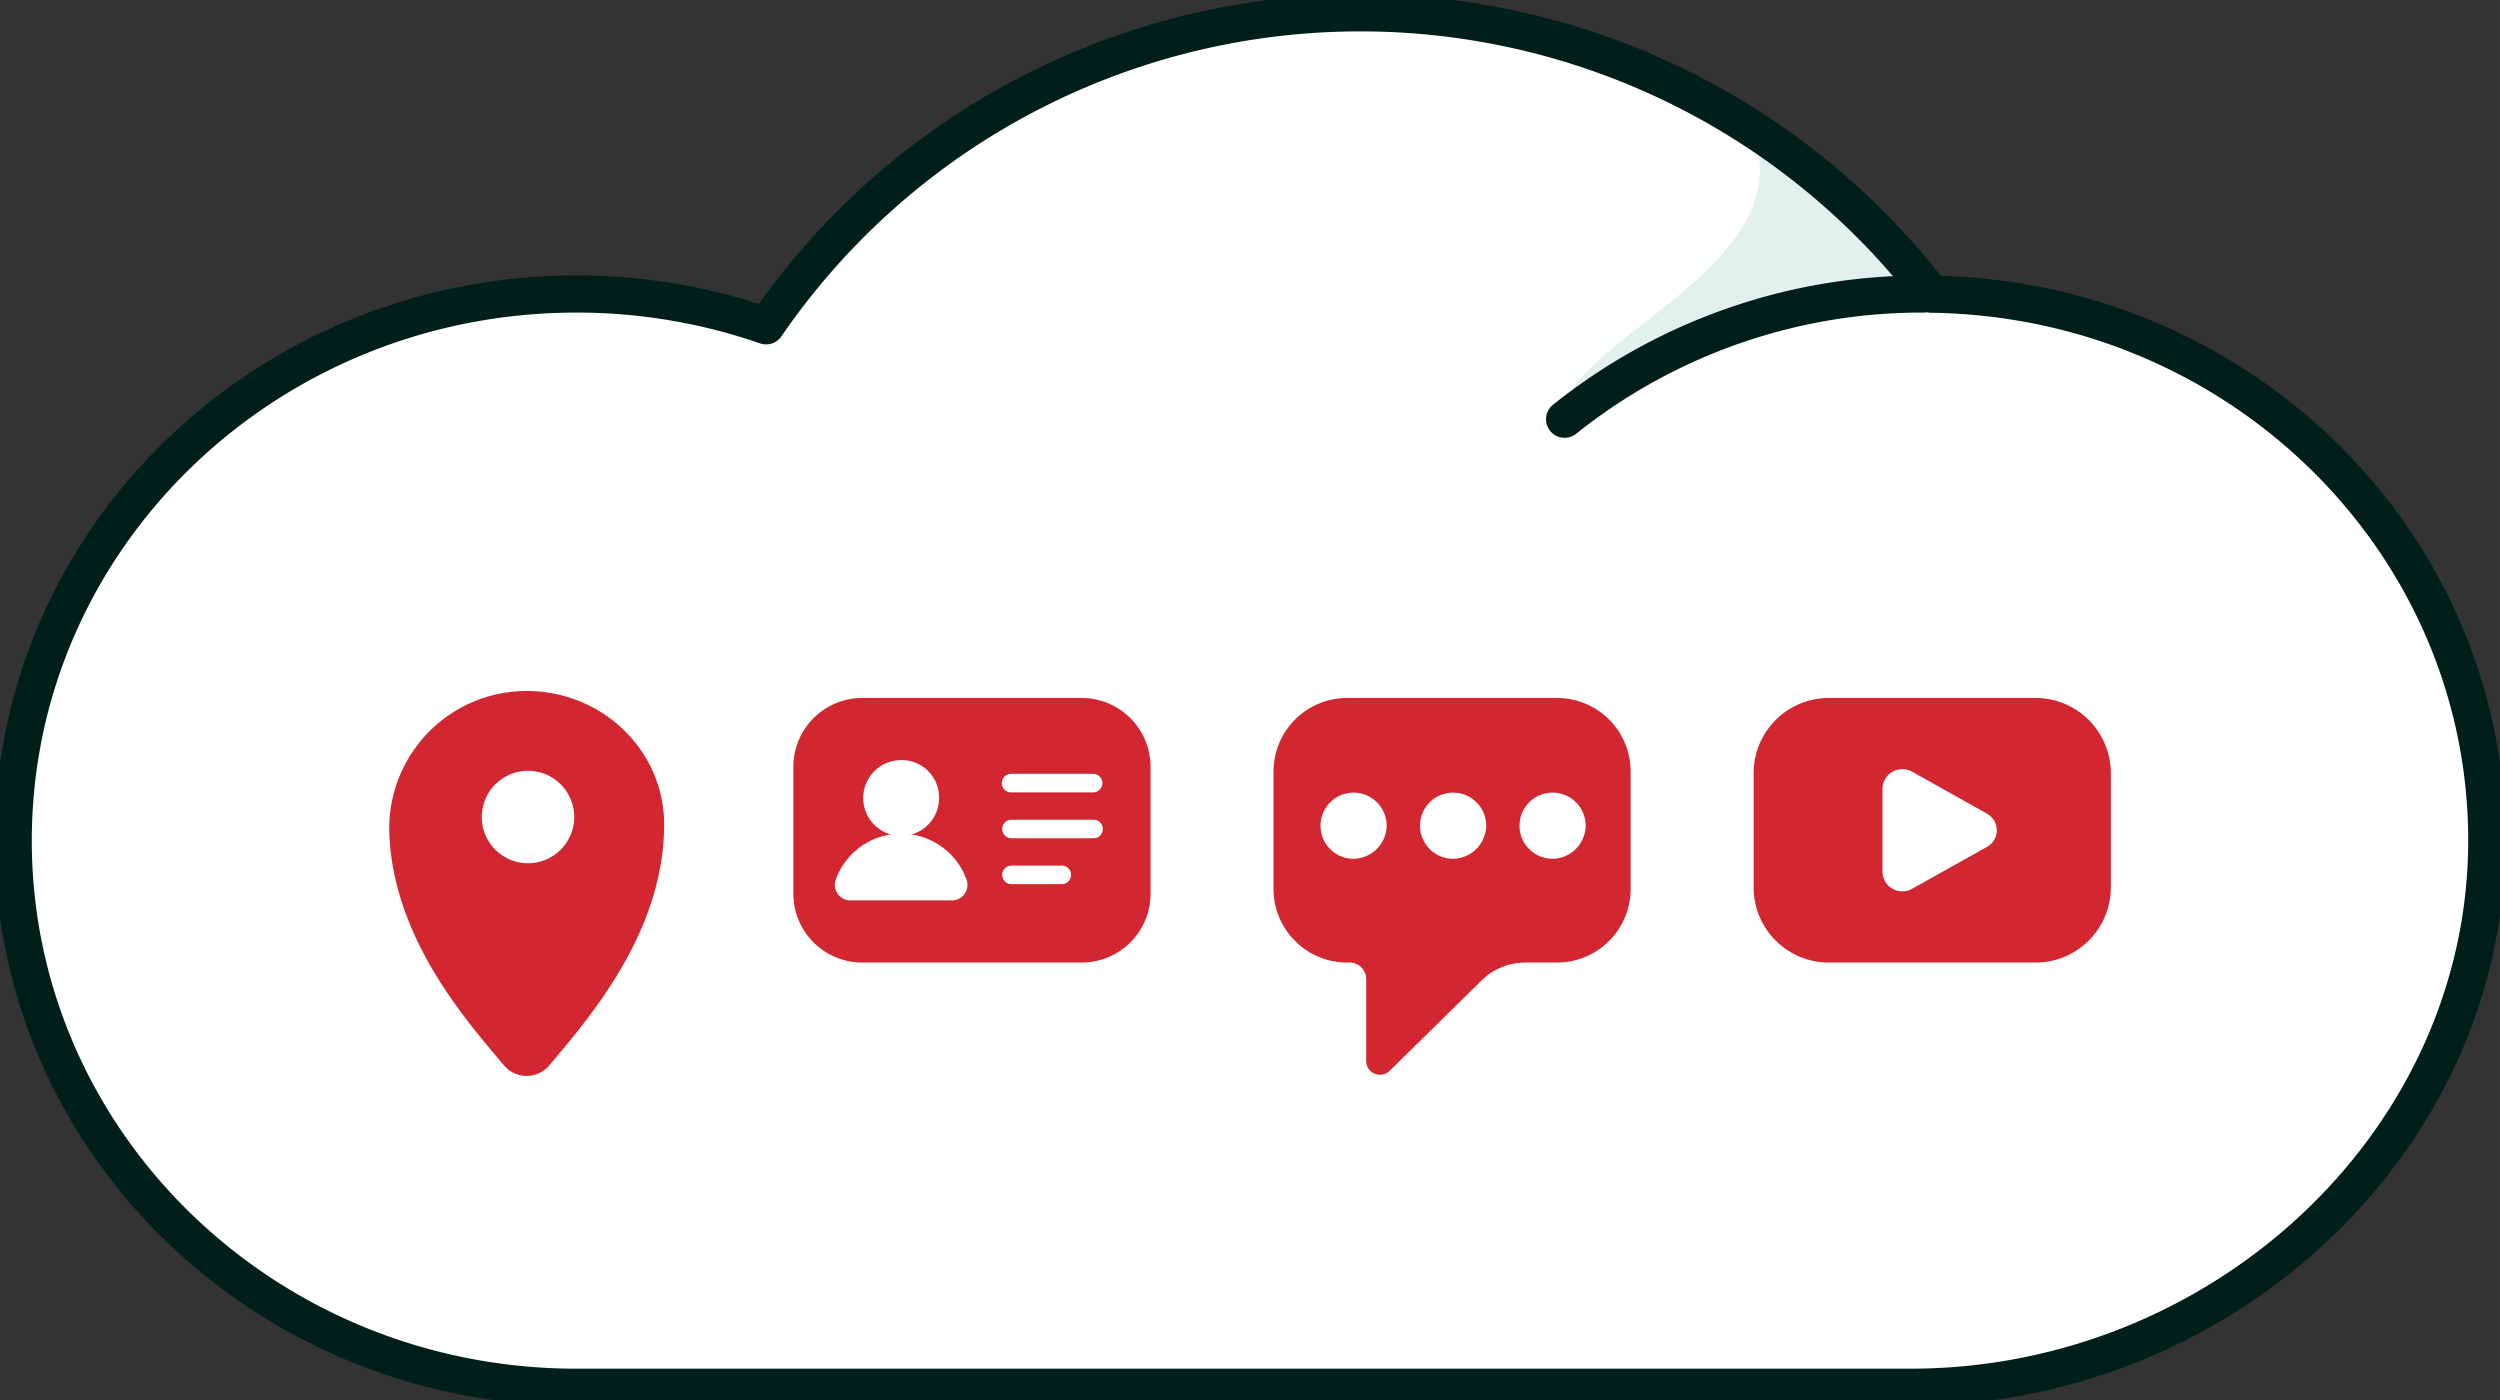 <svg id="Group_97" data-name="Group 97" xmlns="http://www.w3.org/2000/svg" xmlns:xlink="http://www.w3.org/1999/xlink" width="404.016" height="226.261" viewBox="0 0 404.016 226.261">
  <rect x="0" y="0" width="404.016" height="226.261" fill="#333333" stroke="none"/>
  <defs>
    <clipPath id="clip-path">
      <rect id="Rectangle_9" data-name="Rectangle 9" width="404.016" height="226.261" fill="none"/>
    </clipPath>
  </defs>
  <g id="Group_19" data-name="Group 19" clip-path="url(#clip-path)">
    <path id="Path_39" data-name="Path 39" d="M311.314,46.726a.1.1,0,0,1-.077-.038A116.442,116.442,0,0,0,122.92,51.834a93.341,93.341,0,0,0-30.631-5.141c-50.279,0-91.038,39.55-91.038,88.336s40.758,88.336,91.038,88.336H307.827c50.835,0,93.913-40.359,93.155-89.678-.733-47.727-40.48-86.26-89.669-86.961" transform="translate(0.887 0.823)" fill="#fff"/>
    <path id="Path_40" data-name="Path 40" d="M147.982,58.762c-2.083-11.651,37.369-23.718,30.824-45.1,13.968,7.678,15.718,8.57,28.454,24.856-20.556-5.592-59.277,20.244-59.277,20.244" transform="translate(104.866 8.993)" fill="#e2f0ee"/>
    <path id="Path_41" data-name="Path 41" d="M311.314,46.726a.1.1,0,0,1-.077-.038A116.442,116.442,0,0,0,122.92,51.834a93.341,93.341,0,0,0-30.631-5.141c-50.279,0-91.038,39.55-91.038,88.336s40.758,88.336,91.038,88.336H307.827c50.835,0,93.913-40.359,93.155-89.678C400.25,85.961,360.5,47.428,311.314,46.726Z" transform="translate(0.887 0.823)" fill="none" stroke="#001f19" stroke-linecap="round" stroke-linejoin="round" stroke-width="6"/>
    <path id="Path_42" data-name="Path 42" d="M147.949,48.893a92.361,92.361,0,0,1,57.994-20.239" transform="translate(104.899 18.862)" fill="none" stroke="#001f19" stroke-linecap="round" stroke-linejoin="round" stroke-width="6"/>
    <path id="Path_43" data-name="Path 43" d="M59.007,67.341A22.209,22.209,0,0,0,36.813,90.076c.53,17.1,12.411,30.487,18.57,37.8a4.786,4.786,0,0,0,7.274-.013c6.3-7.489,18.577-21.453,18.577-38.966,0-11.91-9.952-21.564-22.228-21.559" transform="translate(26.094 44.329)" fill="#d22630"/>
    <path id="Path_44" data-name="Path 44" d="M54.741,89.867a7.469,7.469,0,1,1,5.722-5.552,7.5,7.5,0,0,1-5.722,5.552" transform="translate(32.127 49.479)" fill="#fff"/>
    <path id="Path_45" data-name="Path 45" d="M166.065,68.021h-33.56a11.907,11.907,0,0,0-12.081,11.722V99.054a11.906,11.906,0,0,0,12.081,11.722h.164a2.694,2.694,0,0,1,2.734,2.652v13.321a2.233,2.233,0,0,0,3.806,1.514l14.86-14.609a10.12,10.12,0,0,1,7.091-2.877h4.9a11.906,11.906,0,0,0,12.081-11.722V79.743a11.907,11.907,0,0,0-12.081-11.722" transform="translate(85.383 44.776)" fill="#d22630"/>
    <path id="Path_46" data-name="Path 46" d="M130.186,87.934a5.346,5.346,0,1,1,5.508-5.345,5.428,5.428,0,0,1-5.508,5.345" transform="translate(88.4 50.849)" fill="#fff"/>
    <path id="Path_47" data-name="Path 47" d="M139.6,87.934a5.346,5.346,0,1,1,5.508-5.345,5.428,5.428,0,0,1-5.508,5.345" transform="translate(95.071 50.849)" fill="#fff"/>
    <path id="Path_48" data-name="Path 48" d="M149.006,87.934a5.346,5.346,0,1,1,5.508-5.345,5.428,5.428,0,0,1-5.508,5.345" transform="translate(101.743 50.849)" fill="#fff"/>
    <path id="Path_49" data-name="Path 49" d="M121.449,110.776H86.32a11.132,11.132,0,0,1-11.3-10.96V78.983a11.132,11.132,0,0,1,11.3-10.961h35.129a11.131,11.131,0,0,1,11.295,10.961V99.816a11.131,11.131,0,0,1-11.295,10.96" transform="translate(53.193 44.777)" fill="#d22630"/>
    <path id="Path_50" data-name="Path 50" d="M93.883,80.02a6.13,6.13,0,1,1-6.127-5.945,6.038,6.038,0,0,1,6.127,5.945" transform="translate(57.877 48.761)" fill="#fff"/>
    <path id="Path_51" data-name="Path 51" d="M97.8,92.034H81.537a2.518,2.518,0,0,1-2.488-3.209,11.228,11.228,0,0,1,21.238,0,2.519,2.519,0,0,1-2.49,3.209" transform="translate(55.966 53.481)" fill="#fff"/>
    <line id="Line_15" data-name="Line 15" x2="13.269" transform="translate(163.392 126.555)" fill="none" stroke="#fff" stroke-linecap="round" stroke-linejoin="round" stroke-width="3"/>
    <line id="Line_16" data-name="Line 16" x2="13.269" transform="translate(163.46 133.97)" fill="none" stroke="#fff" stroke-linecap="round" stroke-linejoin="round" stroke-width="3"/>
    <line id="Line_17" data-name="Line 17" x2="8.133" transform="translate(163.46 141.385)" fill="none" stroke="#fff" stroke-linecap="round" stroke-linejoin="round" stroke-width="3"/>
    <path id="Path_52" data-name="Path 52" d="M211.217,110.776H178.154a12.15,12.15,0,0,1-12.329-11.963V79.985a12.15,12.15,0,0,1,12.329-11.963h33.063a12.15,12.15,0,0,1,12.329,11.963V98.813a12.15,12.15,0,0,1-12.329,11.963" transform="translate(117.574 44.777)" fill="#d22630"/>
    <path id="Path_53" data-name="Path 53" d="M194.871,82.131a3.071,3.071,0,0,1,0,5.4L188.849,90.9l-6.021,3.373a3.213,3.213,0,0,1-4.818-2.7V78.083a3.213,3.213,0,0,1,4.818-2.7l6.021,3.375Z" transform="translate(126.213 49.345)" fill="#fff"/>
  </g>
</svg>
